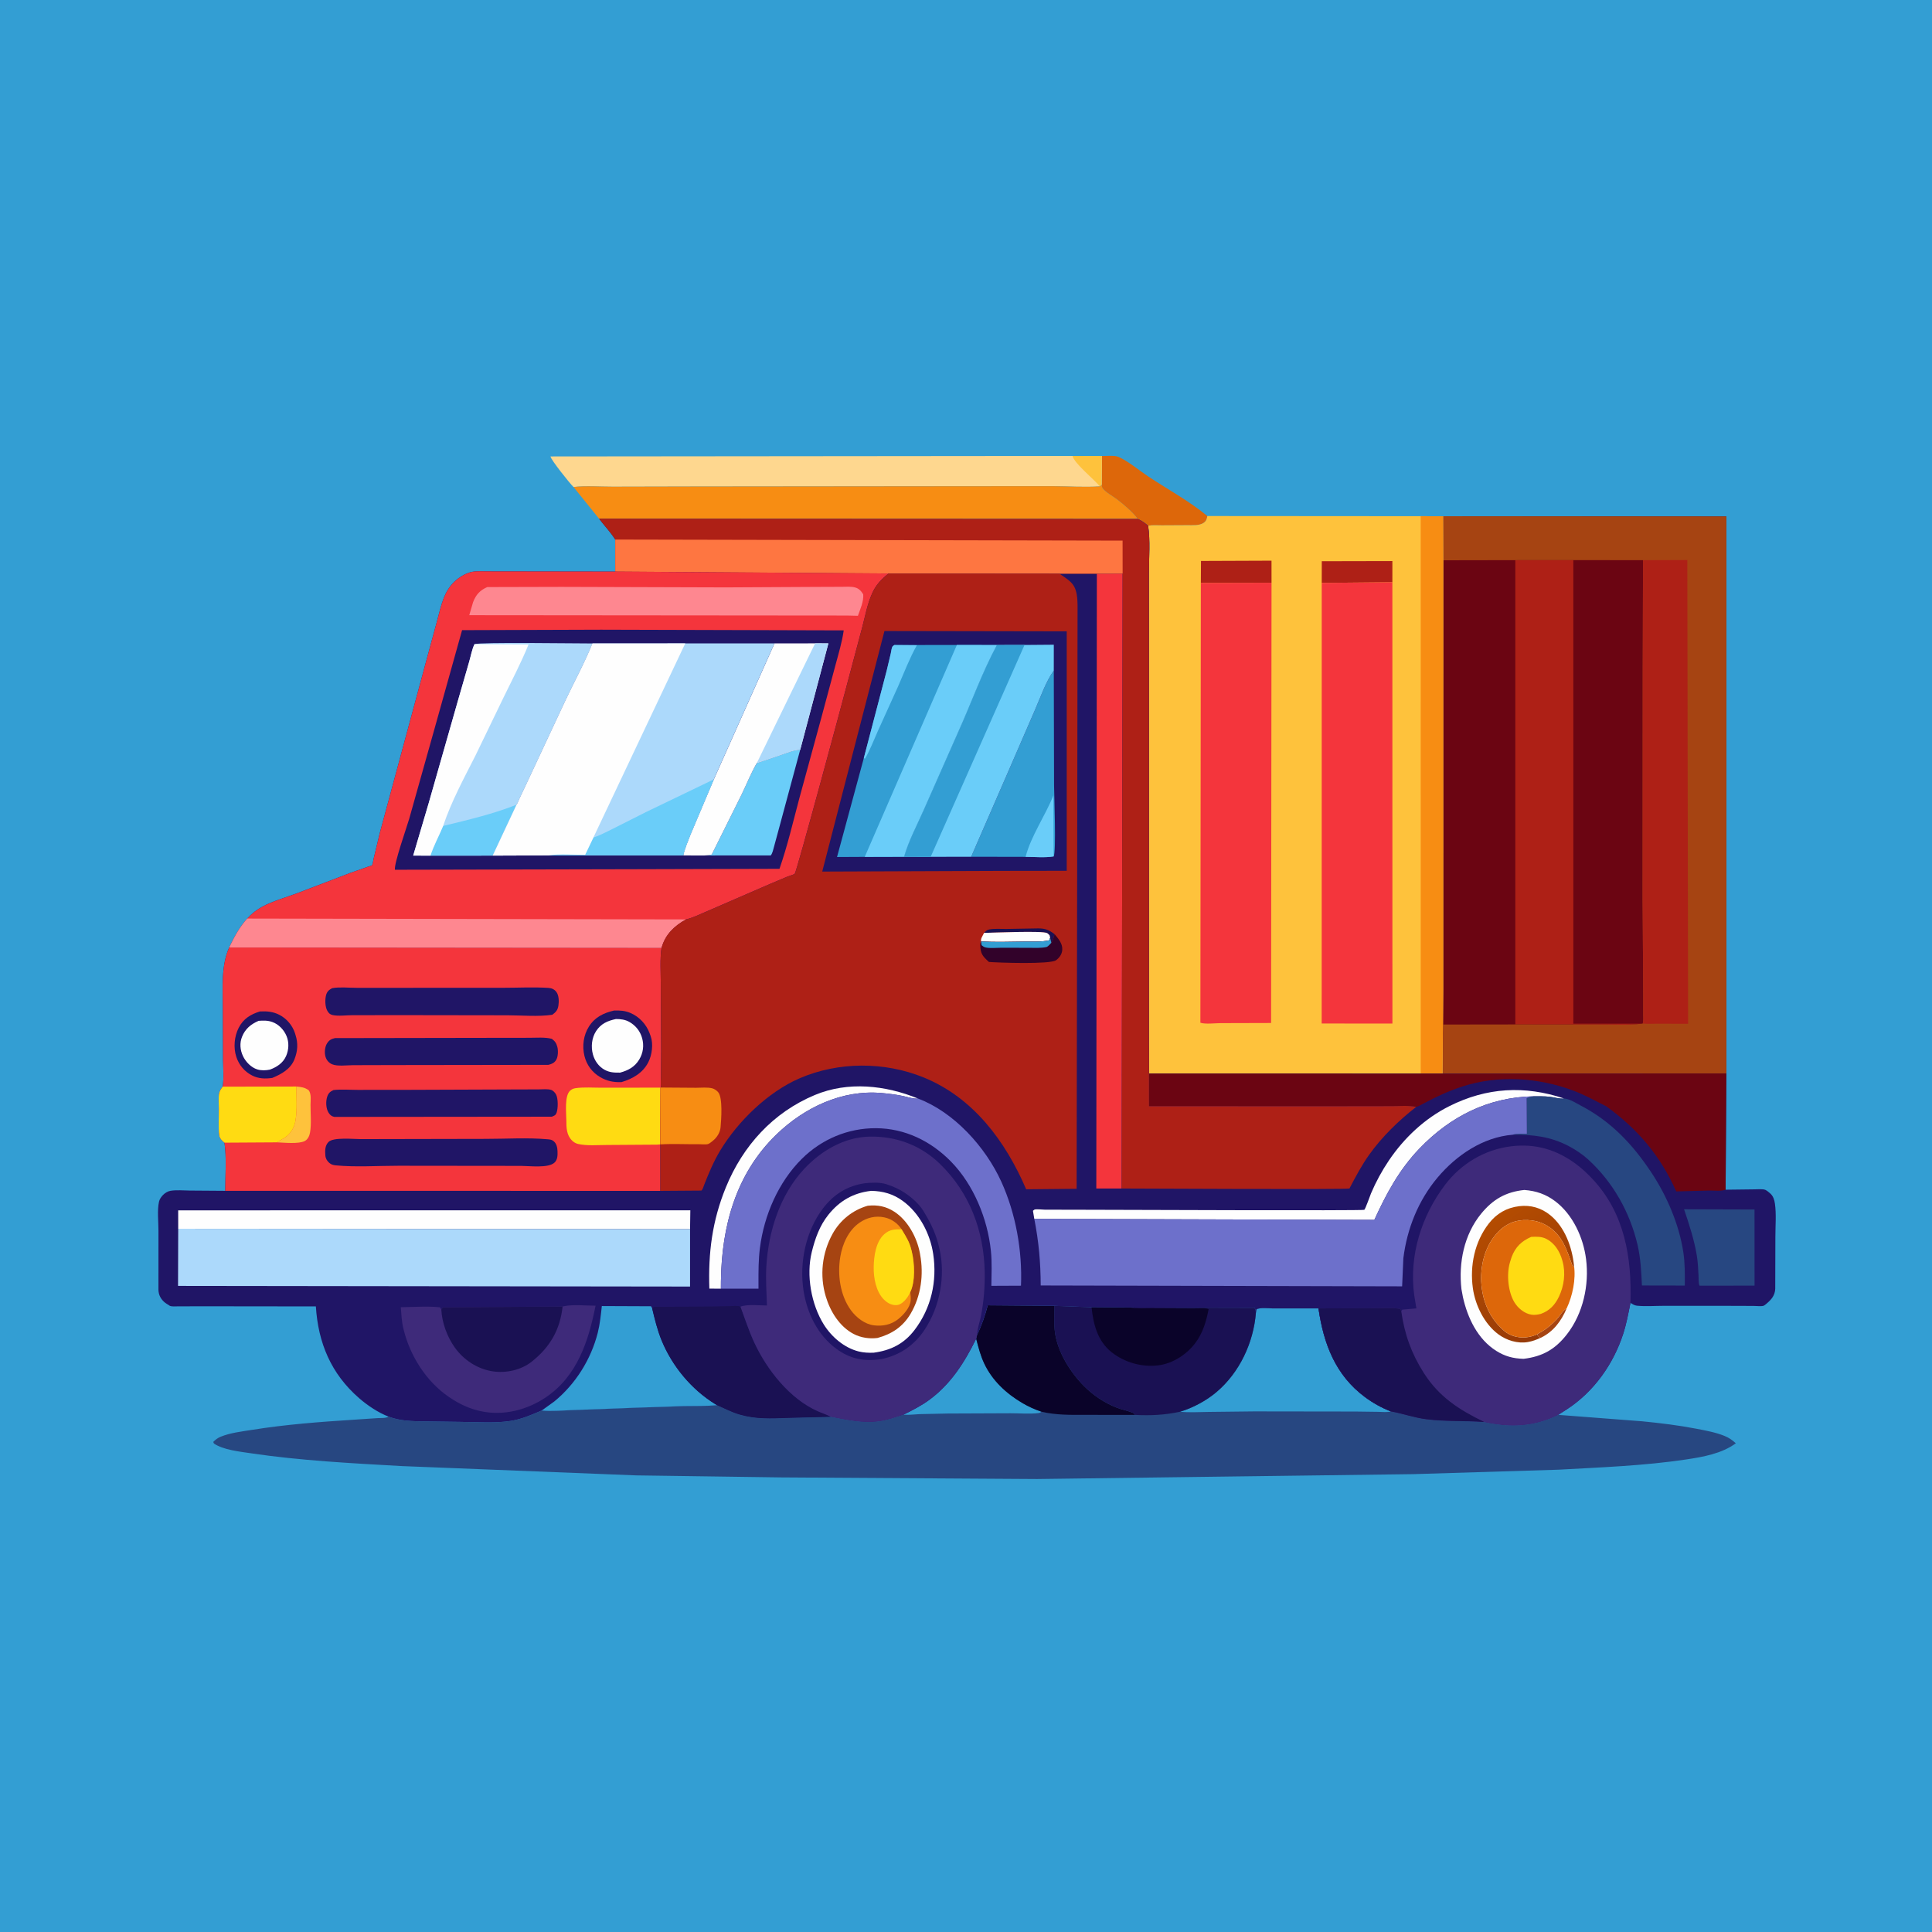 <svg version="1.1" xmlns="http://www.w3.org/2000/svg" style="display: block;" viewBox="0 0 2048 2048" width="1024" height="1024">
<defs>
	<linearGradient id="Gradient1" gradientUnits="userSpaceOnUse" x1="1575.7" y1="1297.82" x2="1650.89" y2="1399.62">
		<stop class="stop0" offset="0" stop-opacity="1" stop-color="rgb(180,76,1)"/>
		<stop class="stop1" offset="1" stop-opacity="1" stop-color="rgb(150,58,8)"/>
	</linearGradient>
</defs>
<path transform="translate(0,0)" fill="rgb(51,158,211)" d="M -0 -0 L 2048 0 L 2048 2048 L -0 2048 L -0 -0 z"/>
<path transform="translate(0,0)" fill="rgb(221,103,10)" d="M 1168.04 483.412 C 1172.79 483.431 1181.57 482.49 1185.82 484.406 C 1196.54 489.24 1207.53 498.692 1217.46 505.272 C 1237.95 518.838 1261.07 531.359 1279.84 547.018 C 1279.29 550.137 1278.72 552.247 1276.01 554.167 C 1271.46 557.395 1263.89 556.695 1258.52 556.737 L 1231.74 556.877 C 1227.01 556.897 1221.68 556.433 1217.04 557.281 C 1213.49 554.361 1210.48 551.952 1206.19 550.179 C 1200.24 542.395 1191.6 535.156 1183.9 529.205 C 1179.77 526.013 1171.45 521.595 1168.67 517.332 C 1168.03 516.348 1168.08 515.061 1167.78 513.925 L 1168.04 483.412 z"/>
<path transform="translate(0,0)" fill="rgb(254,215,143)" d="M 607.934 516.247 C 604.23 512.754 583.778 487.164 583.541 483.85 L 1136.95 483.322 L 1168.04 483.412 L 1167.78 513.925 L 1165.92 515.601 C 1149.37 516.619 1132.34 515.509 1115.74 515.372 L 1033.69 515.425 L 738.99 515.725 L 649.634 515.925 C 635.995 515.959 621.4 514.788 607.934 516.247 z"/>
<path transform="translate(0,0)" fill="rgb(254,194,60)" d="M 1136.95 483.322 L 1168.04 483.412 L 1167.78 513.925 L 1165.92 515.601 C 1159.94 508.231 1138.56 491.033 1136.95 483.322 z"/>
<path transform="translate(0,0)" fill="rgb(247,141,19)" d="M 1165.92 515.601 L 1167.78 513.925 C 1168.08 515.061 1168.03 516.348 1168.67 517.332 C 1171.45 521.595 1179.77 526.013 1183.9 529.205 C 1191.6 535.156 1200.24 542.395 1206.19 550.179 L 635.1 549.915 L 607.934 516.247 C 621.4 514.788 635.995 515.959 649.634 515.925 L 738.99 515.725 L 1033.69 515.425 L 1115.74 515.372 C 1132.34 515.509 1149.37 516.619 1165.92 515.601 z"/>
<path transform="translate(0,0)" fill="rgb(39,71,129)" d="M 1035.7 1415.18 C 1040.73 1404.92 1044.13 1394.72 1047.1 1383.69 L 1117.8 1384.29 L 1157.09 1385.75 L 1198.51 1386.05 L 1329.79 1386.37 C 1330.99 1388.33 1331.04 1389.31 1331.3 1391.55 L 1332.01 1388 C 1335.08 1385.85 1344.65 1386.95 1348.67 1386.95 L 1397.65 1386.96 C 1403.13 1424.44 1415.55 1457.65 1447 1480.98 C 1455.57 1487.35 1464.54 1492.2 1474.41 1496.23 L 1475.39 1496.38 C 1487.77 1498.73 1499.18 1502.85 1511.92 1504.47 C 1532.23 1507.05 1552.8 1505.85 1573.21 1507.38 C 1601.07 1513.46 1625.89 1512.52 1651.76 1499.8 L 1741 1506.65 C 1760.18 1508.55 1779.11 1510.83 1798.04 1514.48 C 1807.91 1516.38 1818.72 1518.35 1828.03 1522.12 C 1832.86 1524.07 1836.17 1526.46 1840.04 1529.95 C 1825.26 1540.87 1805.32 1544.4 1787.41 1547.09 C 1742.85 1553.78 1697.05 1555.43 1652.1 1557.93 L 1498.33 1562.65 L 1300.21 1565.22 L 1099.31 1567.82 L 827.955 1566.12 L 674.389 1563.97 L 425.369 1554.08 C 372.261 1551.06 318.427 1548.35 265.78 1540.5 C 253.98 1538.74 236.799 1537 226.782 1530.22 L 226.059 1528.5 C 228.497 1526.03 230.871 1524.2 234.121 1522.9 C 244.449 1518.76 256.461 1517.43 267.395 1515.68 C 302.882 1509.98 339.072 1507.26 374.936 1504.96 L 400 1503.28 C 403.618 1503.05 408.849 1503.56 411.915 1501.68 C 424.334 1506.47 436.955 1506.5 450.063 1506.75 L 489.039 1507.26 C 505.888 1507.43 524.294 1508.8 540.916 1506.31 C 552.888 1504.51 563.227 1499.92 574.246 1495.19 C 584.577 1496.32 596.076 1495.09 606.492 1494.77 L 675.312 1492.19 L 725.394 1490.5 C 736.894 1490.26 748.596 1490.66 760.045 1489.54 C 768.01 1492.98 775.569 1497.05 783.943 1499.47 C 801.492 1504.54 817.256 1503.72 835.289 1503.04 L 880.714 1501.88 C 897.849 1505.05 914.14 1508.93 931.75 1506.6 C 940.493 1505.43 949.335 1502.34 957.706 1499.58 C 967.405 1494.78 976.873 1489.98 985.595 1483.49 C 1008.18 1466.68 1022.52 1443.94 1034.77 1419.05 L 1035.7 1415.18 z"/>
<path transform="translate(0,0)" fill="rgb(51,158,211)" d="M 1034.77 1419.05 C 1037.13 1428.14 1039.38 1437.06 1043.43 1445.59 C 1052.02 1463.67 1066.84 1477.36 1083.93 1487.37 C 1090.31 1491.11 1097.09 1494.18 1104.1 1496.51 C 1103.09 1497.13 1102.22 1497.75 1101 1497.9 C 1091.57 1499.06 1080.77 1498.1 1071.22 1498.12 L 1004.9 1498.39 L 974.897 1499.03 C 969.358 1499.23 963.159 1500.16 957.706 1499.58 C 967.405 1494.78 976.873 1489.98 985.595 1483.49 C 1008.18 1466.68 1022.52 1443.94 1034.77 1419.05 z"/>
<path transform="translate(0,0)" fill="rgb(10,3,41)" d="M 1035.7 1415.18 C 1040.73 1404.92 1044.13 1394.72 1047.1 1383.69 L 1117.8 1384.29 C 1117.79 1393.38 1117.07 1403.32 1118.3 1412.3 C 1121.16 1433.21 1134.39 1454.39 1148.97 1469.14 C 1158.89 1479.17 1170.87 1487.13 1184.01 1492.25 C 1189.07 1494.22 1194.51 1495.14 1199.55 1497.12 C 1201.16 1497.75 1202.29 1498.08 1202.85 1499.84 L 1150.09 1499.81 C 1134.19 1499.83 1119.71 1500.11 1104.1 1496.51 C 1097.09 1494.18 1090.31 1491.11 1083.93 1487.37 C 1066.84 1477.36 1052.02 1463.67 1043.43 1445.59 C 1039.38 1437.06 1037.13 1428.14 1034.77 1419.05 L 1035.7 1415.18 z"/>
<path transform="translate(0,0)" fill="rgb(51,158,211)" d="M 1331.3 1391.55 L 1332.01 1388 C 1335.08 1385.85 1344.65 1386.95 1348.67 1386.95 L 1397.65 1386.96 C 1403.13 1424.44 1415.55 1457.65 1447 1480.98 C 1455.57 1487.35 1464.54 1492.2 1474.41 1496.23 C 1470.26 1497.29 1465.41 1496.68 1461.14 1496.61 L 1437.12 1496.29 L 1329.59 1496.14 L 1281.03 1496.69 C 1271.03 1496.83 1260.8 1497.47 1250.83 1496.51 C 1264.45 1492.46 1278.65 1484.83 1289.5 1475.66 C 1314 1454.96 1328.78 1423.27 1331.3 1391.55 z"/>
<path transform="translate(0,0)" fill="rgb(26,17,83)" d="M 1117.8 1384.29 L 1157.09 1385.75 L 1198.51 1386.05 L 1329.79 1386.37 C 1330.99 1388.33 1331.04 1389.31 1331.3 1391.55 C 1328.78 1423.27 1314 1454.96 1289.5 1475.66 C 1278.65 1484.83 1264.45 1492.46 1250.83 1496.51 C 1234.64 1500.01 1219.36 1500.71 1202.85 1499.84 C 1202.29 1498.08 1201.16 1497.75 1199.55 1497.12 C 1194.51 1495.14 1189.07 1494.22 1184.01 1492.25 C 1170.87 1487.13 1158.89 1479.17 1148.97 1469.14 C 1134.39 1454.39 1121.16 1433.21 1118.3 1412.3 C 1117.07 1403.32 1117.79 1393.38 1117.8 1384.29 z"/>
<path transform="translate(0,0)" fill="rgb(10,3,41)" d="M 1157.09 1385.75 L 1198.51 1386.05 C 1205.18 1387.51 1213.46 1386.77 1220.35 1386.81 L 1265.12 1387.02 C 1269.72 1387.04 1277.08 1386 1281.19 1387.7 C 1278.72 1400.72 1275.01 1413.29 1266.86 1423.96 C 1257.73 1435.91 1243.15 1445.39 1228.05 1447.29 C 1210.44 1449.5 1192.01 1444.32 1178.16 1433.25 C 1163.39 1421.43 1158.97 1403.62 1157.09 1385.75 z"/>
<path transform="translate(0,0)" fill="rgb(107,5,18)" d="M 1529.73 547.235 L 1830.01 547.494 L 1829.98 1137.9 L 1529.1 1138.07 L 1529.83 1048.49 L 1529.89 593.923 L 1529.73 547.235 z"/>
<path transform="translate(0,0)" fill="rgb(174,32,22)" d="M 1606.11 593.785 L 1667.78 593.732 L 1667.82 1085.17 L 1740.24 1085.17 C 1725.97 1086.93 1710.56 1085.95 1696.12 1086 L 1606.12 1085.95 L 1606.11 593.785 z"/>
<path transform="translate(0,0)" fill="rgb(107,5,18)" d="M 1529.89 593.923 L 1606.11 593.785 L 1606.12 1085.95 L 1530.04 1086.05 L 1529.83 1048.49 L 1529.89 593.923 z"/>
<path transform="translate(0,0)" fill="rgb(166,68,18)" d="M 1529.73 547.235 L 1830.01 547.494 L 1829.98 1137.9 L 1529.1 1138.07 L 1529.83 1048.49 L 1530.04 1086.05 L 1606.12 1085.95 L 1696.12 1086 C 1710.56 1085.95 1725.97 1086.93 1740.24 1085.17 L 1741.42 1084.97 C 1742.32 1082.02 1741.91 1078.48 1741.91 1075.42 L 1741.9 1053.6 L 1741.24 952.635 L 1741.36 711.768 L 1741.69 593.829 L 1667.78 593.732 L 1606.11 593.785 L 1529.89 593.923 L 1529.73 547.235 z"/>
<path transform="translate(0,0)" fill="rgb(174,32,22)" d="M 1741.69 593.829 L 1788.62 593.662 L 1789.47 1085.26 L 1757.45 1085.14 C 1752.26 1085.12 1746.55 1085.58 1741.42 1084.97 C 1742.32 1082.02 1741.91 1078.48 1741.91 1075.42 L 1741.9 1053.6 L 1741.24 952.635 L 1741.36 711.768 L 1741.69 593.829 z"/>
<path transform="translate(0,0)" fill="rgb(254,194,60)" d="M 1279.84 547.018 L 1506 547.185 L 1529.73 547.235 L 1529.89 593.923 L 1529.83 1048.49 L 1529.1 1138.07 L 1506.02 1138.07 L 1218.02 1138.03 L 1217.94 1090.3 L 1217.95 995.137 L 1217.94 704.74 L 1217.92 607.083 C 1217.91 590.969 1219.46 573.094 1217.04 557.281 C 1221.68 556.433 1227.01 556.897 1231.74 556.877 L 1258.52 556.737 C 1263.89 556.695 1271.46 557.395 1276.01 554.167 C 1278.72 552.247 1279.29 550.137 1279.84 547.018 z"/>
<path transform="translate(0,0)" fill="rgb(174,32,22)" d="M 1401.09 617.912 L 1401.15 594.921 L 1475.98 594.761 L 1475.97 617.193 L 1401.09 617.912 z"/>
<path transform="translate(0,0)" fill="rgb(174,32,22)" d="M 1272.95 617.894 L 1273.09 594.634 L 1347.85 594.346 L 1347.87 617.711 L 1272.95 617.894 z"/>
<path transform="translate(0,0)" fill="rgb(247,141,19)" d="M 1506 547.185 L 1529.73 547.235 L 1529.89 593.923 L 1529.83 1048.49 L 1529.1 1138.07 L 1506.02 1138.07 L 1506 547.185 z"/>
<path transform="translate(0,0)" fill="rgb(244,53,60)" d="M 1475.97 617.193 L 1476.02 1084.99 L 1401.04 1084.97 L 1401.09 617.912 L 1475.97 617.193 z"/>
<path transform="translate(0,0)" fill="rgb(244,53,60)" d="M 1272.95 617.894 L 1347.87 617.711 L 1347.41 1084.42 L 1293.72 1084.57 C 1287.85 1084.59 1277.8 1085.88 1272.46 1084.14 L 1272.95 617.894 z"/>
<path transform="translate(0,0)" fill="rgb(32,21,102)" d="M 635.1 549.915 L 1206.19 550.179 C 1210.48 551.952 1213.49 554.361 1217.04 557.281 C 1219.46 573.094 1217.91 590.969 1217.92 607.083 L 1217.94 704.74 L 1217.95 995.137 L 1217.94 1090.3 L 1218.02 1138.03 L 1506.02 1138.07 L 1529.1 1138.07 L 1829.98 1137.9 L 1829.76 1172.45 L 1829.22 1261.13 L 1859.75 1260.76 C 1862.67 1260.75 1868.66 1260.21 1871.29 1261.3 C 1873 1262 1875.6 1264.22 1876.94 1265.5 C 1879.78 1268.21 1880.92 1272.01 1881.47 1275.77 C 1883.09 1286.9 1881.96 1299.7 1881.97 1311.01 L 1881.82 1366.26 C 1881.48 1373.14 1877.9 1377.42 1872.82 1381.75 C 1872.12 1382.35 1870.25 1383.93 1869.43 1384.19 C 1866.99 1384.96 1861.7 1384.34 1859 1384.34 L 1827.1 1384.23 L 1763.79 1384.23 C 1754.52 1384.23 1744.37 1385.02 1735.2 1384.1 C 1732.62 1383.84 1730.5 1382.44 1728.38 1381.08 C 1726.13 1392.09 1724.14 1403.14 1720.67 1413.86 C 1710.27 1445.96 1689.7 1475.07 1661.32 1493.68 L 1651.76 1499.8 C 1625.89 1512.52 1601.07 1513.46 1573.21 1507.38 C 1552.8 1505.85 1532.23 1507.05 1511.92 1504.47 C 1499.18 1502.85 1487.77 1498.73 1475.39 1496.38 L 1474.41 1496.23 C 1464.54 1492.2 1455.57 1487.35 1447 1480.98 C 1415.55 1457.65 1403.13 1424.44 1397.65 1386.96 L 1348.67 1386.95 C 1344.65 1386.95 1335.08 1385.85 1332.01 1388 L 1331.3 1391.55 C 1331.04 1389.31 1330.99 1388.33 1329.79 1386.37 L 1198.51 1386.05 L 1157.09 1385.75 L 1117.8 1384.29 L 1047.1 1383.69 C 1044.13 1394.72 1040.73 1404.92 1035.7 1415.18 L 1034.77 1419.05 C 1022.52 1443.94 1008.18 1466.68 985.595 1483.49 C 976.873 1489.98 967.405 1494.78 957.706 1499.58 C 949.335 1502.34 940.493 1505.43 931.75 1506.6 C 914.14 1508.93 897.849 1505.05 880.714 1501.88 L 835.289 1503.04 C 817.256 1503.72 801.492 1504.54 783.943 1499.47 C 775.569 1497.05 768.01 1492.98 760.045 1489.54 C 748.596 1490.66 736.894 1490.26 725.394 1490.5 L 675.312 1492.19 L 606.492 1494.77 C 596.076 1495.09 584.577 1496.32 574.246 1495.19 C 563.227 1499.92 552.888 1504.51 540.916 1506.31 C 524.294 1508.8 505.888 1507.43 489.039 1507.26 L 450.063 1506.75 C 436.955 1506.5 424.334 1506.47 411.915 1501.68 C 400.881 1497.43 389.539 1489.82 380.634 1482.08 C 350.872 1456.2 337.266 1423.47 334.829 1384.85 L 215.92 1384.71 L 188.706 1384.78 C 186.327 1384.76 181.967 1385.23 179.885 1384.16 L 178.72 1383.35 C 177.283 1382.42 175.813 1381.67 174.5 1380.54 C 170.48 1377.08 168.179 1372.83 167.954 1367.5 L 167.977 1304.88 C 168.005 1295.35 166.522 1282.94 168.562 1273.8 C 169.166 1271.1 171.07 1268.4 173.03 1266.5 C 175.117 1264.48 177.808 1262.79 180.716 1262.31 C 187.165 1261.23 194.817 1261.99 201.368 1262.05 L 238.781 1262.32 C 238.768 1245.81 240.325 1227.54 237.96 1211.28 C 235.44 1209.29 232.931 1206.86 232.465 1203.54 C 231.249 1194.86 232.051 1184.83 232.024 1176.03 C 232.007 1170.69 231.255 1163.81 232.416 1158.65 C 232.982 1156.13 234.569 1153.98 236.063 1151.93 C 237.479 1142.93 236.537 1132.75 236.452 1123.62 L 236.22 1068.06 C 236.215 1046.99 234.23 1024.1 242.942 1004.37 C 248.413 993.119 253.682 983.088 262.088 973.717 C 266.458 968.774 272.15 964.321 277.965 961.189 C 289.407 955.025 302.639 951.494 314.811 946.935 L 371.247 925.375 L 390.253 918.694 C 390.949 918.453 394.093 917.627 394.367 917.268 C 395.103 916.302 395.845 911.224 396.185 909.814 L 402.552 883.267 L 451.327 702.479 L 463.202 658.685 C 465.425 650.566 467.272 642.053 470.313 634.206 C 472.832 627.702 476.447 621.672 481.5 616.813 C 486.319 612.179 493.392 607.684 500 606.284 C 505.177 605.188 511.294 605.688 516.582 605.684 L 544.32 605.723 L 652.201 605.891 L 652.181 571.953 C 647.45 564.325 640.564 557.126 635.1 549.915 z"/>
<path transform="translate(0,0)" fill="rgb(254,254,254)" d="M 764.174 1366.05 L 751.951 1365.99 C 750.68 1327.96 754.969 1294.13 769.405 1258.75 C 787.421 1214.58 819.457 1179.23 863.796 1160.73 C 899.048 1146.01 938.601 1150.38 973.165 1164.51 L 971.497 1164.57 C 966.663 1164.64 961.337 1162.64 956.592 1161.69 C 949.221 1160.21 941.893 1159.29 934.41 1158.64 C 892.575 1154.96 852.749 1173.98 823.19 1202.47 C 780.011 1244.1 764.958 1299.95 764.21 1358.3 L 764.174 1366.05 z"/>
<path transform="translate(0,0)" fill="rgb(39,71,129)" d="M 1785.19 1281.9 L 1859.85 1282.12 L 1859.9 1362.83 L 1801.51 1362.88 C 1800.35 1359.71 1800.66 1355.56 1800.5 1352.15 C 1800.15 1345.18 1799.86 1338.14 1798.75 1331.24 C 1796.01 1314.32 1790.65 1298.09 1785.19 1281.9 z"/>
<path transform="translate(0,0)" fill="rgb(254,254,254)" d="M 1096.39 1292.04 L 1094.98 1283.5 C 1095.48 1283.09 1095.92 1282.57 1096.5 1282.28 C 1098.19 1281.46 1105.1 1282.3 1107.49 1282.31 L 1154 1282.41 C 1181.36 1282.46 1444.51 1283.5 1446.18 1282.46 C 1447.37 1281.72 1452.48 1267.03 1453.34 1265.01 C 1458.46 1252.92 1464.93 1241.01 1472.29 1230.13 C 1488.55 1206.08 1510.31 1185.61 1536.37 1172.55 C 1576 1152.71 1616.03 1150.43 1658.05 1164.45 C 1653 1165.08 1647.35 1163.08 1642.22 1162.56 C 1636.73 1162 1631.08 1162.14 1625.56 1162.14 C 1577.79 1162.98 1537.34 1183.44 1504.59 1217.59 C 1483.29 1239.8 1469.5 1265.39 1456.86 1293.12 L 1096.39 1292.04 z"/>
<path transform="translate(0,0)" fill="rgb(51,158,211)" d="M 574.246 1495.19 L 587.54 1485.64 C 610.091 1467.2 626.5 1441 633.647 1412.8 C 636.001 1403.52 636.924 1393.98 637.964 1384.47 L 690.074 1384.69 L 691.296 1386.78 C 694.043 1398.3 696.841 1409.94 701.351 1420.92 C 712.578 1448.27 732.884 1472.76 757.973 1488.28 L 760.045 1489.54 C 748.596 1490.66 736.894 1490.26 725.394 1490.5 L 675.312 1492.19 L 606.492 1494.77 C 596.076 1495.09 584.577 1496.32 574.246 1495.19 z"/>
<path transform="translate(0,0)" fill="rgb(254,254,254)" d="M 188.912 1302.54 L 188.887 1283.01 L 731.775 1282.97 L 731.491 1302.98 L 188.912 1302.54 z"/>
<path transform="translate(0,0)" fill="rgb(39,71,129)" d="M 1625.56 1162.14 C 1631.08 1162.14 1636.73 1162 1642.22 1162.56 C 1647.35 1163.08 1653 1165.08 1658.05 1164.45 L 1659.63 1164.69 C 1664.97 1165.59 1670.45 1169.22 1675.24 1171.72 C 1707.67 1188.58 1730.58 1212.84 1750.57 1243.01 C 1767.01 1267.83 1779.9 1297.89 1784.41 1327.46 C 1786.18 1339.04 1786.06 1351.06 1785.96 1362.76 L 1740.52 1362.67 C 1739.84 1348.3 1739.15 1333.56 1735.85 1319.5 C 1727.75 1284.94 1709.75 1253.01 1683.5 1229.07 C 1677.56 1223.65 1670.12 1218.69 1663 1214.95 C 1643.47 1204.7 1625.25 1202.7 1603.52 1202.86 C 1608.05 1201.37 1613.81 1201.93 1618.58 1201.88 L 1618.33 1164.17 C 1620.72 1162.79 1622.88 1162.6 1625.56 1162.14 z"/>
<path transform="translate(0,0)" fill="rgb(26,17,83)" d="M 691.296 1386.78 L 693.5 1385.33 L 755.218 1384.91 L 774.343 1384.53 C 777.727 1384.46 781.733 1383.84 784.924 1385.11 C 789.67 1397.81 793.783 1410.71 799.5 1423.03 C 812.947 1452.03 837.136 1482.87 867 1496.04 C 871.505 1498.03 876.4 1499.5 880.714 1501.88 L 835.289 1503.04 C 817.256 1503.72 801.492 1504.54 783.943 1499.47 C 775.569 1497.05 768.01 1492.98 760.045 1489.54 L 757.973 1488.28 C 732.884 1472.76 712.578 1448.27 701.351 1420.92 C 696.841 1409.94 694.043 1398.3 691.296 1386.78 z"/>
<path transform="translate(0,0)" fill="rgb(244,53,60)" d="M 1162.71 608.107 L 1190.03 607.998 L 1189 1259.87 L 1162.13 1259.88 L 1162.71 608.107 z"/>
<path transform="translate(0,0)" fill="rgb(62,42,122)" d="M 596.363 1384.97 L 597.907 1384.62 C 607.527 1382.58 621.356 1384.1 631.324 1384.09 C 623.842 1421.55 611.969 1458.86 578.406 1481.37 C 558.716 1494.58 534.23 1500.87 510.666 1496.14 C 498.492 1493.7 487.081 1488.47 476.87 1481.5 L 475.399 1480.51 C 451.825 1464.3 434.878 1437.47 428.02 1410 L 427.56 1408.2 C 425.783 1400.89 425.444 1393.2 424.856 1385.71 C 438.384 1385.59 453.085 1384.31 466.47 1385.81 L 467.803 1388.12 L 469.528 1385.85 L 596.363 1384.97 z"/>
<path transform="translate(0,0)" fill="rgb(26,17,83)" d="M 467.803 1388.12 L 469.528 1385.85 L 596.363 1384.97 C 593.753 1409.5 583.078 1428.01 563.644 1443.41 C 552.418 1452.31 536.563 1455.78 522.498 1453.71 C 506.315 1451.32 491.526 1441.68 482.096 1428.42 C 473.935 1416.95 468.554 1402.24 467.803 1388.12 z"/>
<path transform="translate(0,0)" fill="rgb(109,112,203)" d="M 764.174 1366.05 L 764.21 1358.3 C 764.958 1299.95 780.011 1244.1 823.19 1202.47 C 852.749 1173.98 892.575 1154.96 934.41 1158.64 C 941.893 1159.29 949.221 1160.21 956.592 1161.69 C 961.337 1162.64 966.663 1164.64 971.497 1164.57 L 973.165 1164.51 C 1011.5 1179 1044.78 1216.02 1061.45 1252.68 C 1076.76 1286.34 1083.82 1326.02 1082.29 1362.9 L 1050.89 1363.04 C 1051.03 1350.84 1051.65 1338.41 1050.42 1326.25 C 1046.98 1292.21 1032.19 1255.89 1008.06 1231.27 C 986.804 1209.58 959.224 1196.08 928.552 1195.94 C 898.918 1195.8 871.041 1207.52 849.967 1228.42 C 825.091 1253.1 809.971 1288.21 805.555 1322.75 C 803.977 1335.1 803.994 1347.5 804.012 1359.92 L 804.03 1366.05 L 764.174 1366.05 z"/>
<path transform="translate(0,0)" fill="rgb(107,5,18)" d="M 1529.1 1138.07 L 1829.98 1137.9 L 1829.76 1172.45 L 1829.22 1261.13 C 1824.49 1262.92 1817.06 1261.97 1811.95 1262.03 L 1776.88 1262.95 C 1760.21 1225.29 1735.9 1196.62 1702.61 1172.67 C 1691.35 1167.07 1680.2 1160.81 1668.42 1156.35 C 1631 1142.18 1588.36 1139.27 1549.99 1151.8 C 1535.81 1156.43 1523.18 1162.18 1510.05 1169.24 C 1508.74 1169.94 1502.05 1173.63 1501.17 1173.38 C 1493.39 1171.55 1483.41 1172.58 1475.31 1172.51 L 1409.95 1172.6 L 1218.04 1172.55 L 1218.02 1138.03 L 1506.02 1138.07 L 1529.1 1138.07 z"/>
<path transform="translate(0,0)" fill="rgb(172,217,251)" d="M 188.912 1302.54 L 731.491 1302.98 L 731.479 1363.8 L 188.733 1363.11 L 188.912 1302.54 z"/>
<path transform="translate(0,0)" fill="rgb(109,112,203)" d="M 1096.39 1292.04 L 1456.86 1293.12 C 1469.5 1265.39 1483.29 1239.8 1504.59 1217.59 C 1537.34 1183.44 1577.79 1162.98 1625.56 1162.14 C 1622.88 1162.6 1620.72 1162.79 1618.33 1164.17 L 1618.58 1201.88 C 1613.81 1201.93 1608.05 1201.37 1603.52 1202.86 C 1571.99 1205.42 1543.89 1224.52 1523.93 1248.19 C 1503.45 1272.49 1491.48 1302.51 1487.61 1333.86 L 1486.31 1363.57 L 1103.19 1362.66 C 1103.1 1338.21 1101.13 1315.99 1096.39 1292.04 z"/>
<path transform="translate(0,0)" fill="rgb(62,42,122)" d="M 784.924 1385.11 C 792.458 1382.29 804.816 1383.89 812.994 1383.87 C 812.581 1370.15 811.545 1356.3 812.344 1342.6 C 814.515 1305.43 826.729 1266.62 852.518 1239.02 C 870.392 1219.89 894.832 1205.45 921.611 1204.87 C 949.951 1204.25 976.021 1213.98 996.443 1233.82 C 1027.98 1264.45 1043.05 1304.97 1043.84 1348.5 C 1044.12 1363.63 1042.85 1380.1 1039.85 1395 C 1038.46 1401.9 1036.04 1408.01 1035.7 1415.18 L 1034.77 1419.05 C 1022.52 1443.94 1008.18 1466.68 985.595 1483.49 C 976.873 1489.98 967.405 1494.78 957.706 1499.58 C 949.335 1502.34 940.493 1505.43 931.75 1506.6 C 914.14 1508.93 897.849 1505.05 880.714 1501.88 C 876.4 1499.5 871.505 1498.03 867 1496.04 C 837.136 1482.87 812.947 1452.03 799.5 1423.03 C 793.783 1410.71 789.67 1397.81 784.924 1385.11 z"/>
<path transform="translate(0,0)" fill="rgb(32,21,102)" d="M 916.679 1254.29 C 923.667 1253.55 932.956 1253.11 939.656 1255.33 L 941 1255.81 C 947.258 1257.86 953.305 1260.57 958.792 1264.26 L 960 1265.09 C 966.861 1269.69 974.345 1276.39 978.689 1283.45 C 987.133 1297.17 992.546 1308.57 996.036 1324.45 C 1002.3 1352.97 996.302 1385.03 980.26 1409.39 C 969.26 1426.1 953.643 1436.79 934.078 1440.74 C 916.177 1443.44 901.252 1440.59 886.494 1429.74 C 866.719 1415.2 855.501 1391.99 851.78 1368.12 C 847.159 1338.47 854.138 1304.97 872.465 1280.86 C 883.767 1265.99 898.221 1257.01 916.679 1254.29 z"/>
<path transform="translate(0,0)" fill="rgb(254,254,254)" d="M 923.497 1262.35 C 936.088 1262.59 946.787 1265.61 957 1273.06 C 974.753 1286.02 986.017 1307.82 989.242 1329.33 C 993.559 1358.13 987.162 1386.61 969.457 1409.85 C 958.293 1424.51 944.195 1431.49 926.243 1433.9 C 920.985 1434.16 915.39 1433.88 910.257 1432.6 C 895.056 1428.81 881.502 1417.2 873.294 1404.08 C 859.92 1382.7 854.452 1351.82 860.493 1327.27 C 864.005 1313 868.793 1299.33 878.109 1287.7 C 889.961 1272.91 904.523 1264.48 923.497 1262.35 z"/>
<path transform="translate(0,0)" fill="rgb(166,68,18)" d="M 919.837 1278.13 C 930.263 1277.04 939.183 1278.73 948.081 1284.5 C 962.237 1293.68 971.97 1311.65 975.032 1327.95 L 975.383 1329.91 C 979.313 1351.13 976.345 1373.66 965.411 1392.4 C 957.344 1406.23 945.45 1414.16 930.22 1418.29 C 921.756 1419.42 912.463 1418.04 904.859 1414.04 C 889.86 1406.15 880.098 1390.18 875.35 1374.3 C 868.717 1352.11 871.355 1328.35 882.449 1308.11 C 890.49 1293.45 903.845 1282.71 919.837 1278.13 z"/>
<path transform="translate(0,0)" fill="rgb(247,141,19)" d="M 964.914 1369.72 C 965.266 1372.62 965.578 1375.58 965.364 1378.5 C 964.82 1385.96 957.842 1393.75 952.248 1398.24 C 944.761 1404.25 935.759 1406.07 926.384 1404.92 C 916.776 1403.74 907.708 1396.65 902.132 1389.07 C 890.556 1373.31 887.596 1351.35 890.723 1332.38 C 892.986 1318.65 899.42 1304.11 911.237 1296.02 C 918.986 1290.71 928.104 1288.49 937.378 1290.45 C 945.074 1292.07 951.557 1296.66 955.81 1303.18 L 956.439 1304.29 C 960.812 1311.63 964.012 1316.42 966.092 1325 L 966.58 1326.97 C 969.472 1338.91 970.423 1358.29 964.914 1369.72 z"/>
<path transform="translate(0,0)" fill="rgb(255,219,18)" d="M 964.914 1369.72 C 963.767 1372.02 962.603 1374.3 961.019 1376.33 C 958.48 1379.59 954.661 1383.32 950.247 1383.49 C 944.989 1383.69 940.543 1381.13 936.932 1377.51 C 928.522 1369.09 925.935 1354.49 926.154 1343 C 926.372 1331.6 928.349 1316.59 937.145 1308.5 C 942.852 1303.25 948.531 1302.94 955.81 1303.18 L 956.439 1304.29 C 960.812 1311.63 964.012 1316.42 966.092 1325 L 966.58 1326.97 C 969.472 1338.91 970.423 1358.29 964.914 1369.72 z"/>
<path transform="translate(0,0)" fill="rgb(62,42,122)" d="M 1485.38 1389.79 L 1486.54 1388.26 L 1501.43 1386.95 L 1499.14 1373.01 C 1493.44 1331.02 1506.78 1288.85 1532.08 1255.63 C 1549.01 1233.4 1574 1218.54 1601.74 1215.14 C 1627.69 1211.96 1650.22 1218.66 1671 1234.2 C 1677.37 1238.96 1683.06 1244.35 1688.48 1250.18 C 1722.3 1286.49 1729.85 1333.22 1728.38 1381.08 C 1726.13 1392.09 1724.14 1403.14 1720.67 1413.86 C 1710.27 1445.96 1689.7 1475.07 1661.32 1493.68 L 1651.76 1499.8 C 1625.89 1512.52 1601.07 1513.46 1573.21 1507.38 C 1552.8 1505.85 1532.23 1507.05 1511.92 1504.47 C 1499.18 1502.85 1487.77 1498.73 1475.39 1496.38 L 1474.41 1496.23 C 1464.54 1492.2 1455.57 1487.35 1447 1480.98 C 1415.55 1457.65 1403.13 1424.44 1397.65 1386.96 L 1456.48 1386.76 C 1465.47 1386.8 1475.67 1385.93 1484.43 1387.5 L 1485.38 1389.79 z"/>
<path transform="translate(0,0)" fill="rgb(26,17,83)" d="M 1397.65 1386.96 L 1456.48 1386.76 C 1465.47 1386.8 1475.67 1385.93 1484.43 1387.5 L 1485.38 1389.79 C 1488.77 1414.18 1496.13 1434.79 1509.38 1455.54 C 1525.31 1480.49 1546.29 1494.19 1572.16 1506.75 L 1573.21 1507.38 C 1552.8 1505.85 1532.23 1507.05 1511.92 1504.47 C 1499.18 1502.85 1487.77 1498.73 1475.39 1496.38 L 1474.41 1496.23 C 1464.54 1492.2 1455.57 1487.35 1447 1480.98 C 1415.55 1457.65 1403.13 1424.44 1397.65 1386.96 z"/>
<path transform="translate(0,0)" fill="rgb(254,254,254)" d="M 1615.84 1261.42 C 1628.13 1262.3 1638.72 1265.9 1648.61 1273.38 C 1667.29 1287.53 1678.39 1311.84 1681.29 1334.69 C 1684.79 1362.14 1678.15 1392.43 1660.97 1414.47 C 1648.56 1430.38 1635.12 1437.97 1615.09 1440.41 C 1604.14 1440.09 1595.46 1437.87 1586.1 1431.99 C 1566.35 1419.57 1555.67 1396.97 1550.77 1375 L 1549.19 1366.5 C 1546.04 1338.47 1551.9 1308.83 1570.08 1286.57 C 1582.42 1271.47 1596.17 1263.44 1615.84 1261.42 z"/>
<path transform="translate(0,0)" fill="rgb(166,68,18)" d="M 1629.62 1414.44 C 1629.69 1414.17 1634.47 1411.45 1635 1411.13 C 1640.8 1407.62 1645.32 1403.5 1650.05 1398.64 C 1652.81 1395.79 1657.18 1388.25 1660.66 1387.11 C 1655.04 1400.26 1646.79 1411.48 1633.67 1417.92 L 1633.01 1418.18 C 1630.87 1416.81 1630.32 1416.89 1629.62 1414.44 z"/>
<path transform="translate(0,0)" fill="url(#Gradient1)" d="M 1633.01 1418.18 C 1628.7 1420.19 1624.31 1421.8 1619.62 1422.62 C 1608.86 1424.52 1597.01 1420.86 1588.35 1414.43 C 1573.45 1403.37 1563.82 1383.66 1561.29 1365.5 C 1557.96 1341.52 1563.18 1316.34 1578.16 1297.02 C 1586.38 1286.42 1597.03 1280.22 1610.42 1278.6 C 1622.62 1277.13 1633.84 1280.4 1643.37 1288.16 C 1658.78 1300.7 1666.5 1322.08 1668.47 1341.3 L 1667.47 1343.5 C 1660.58 1324.13 1655.53 1306.1 1635.36 1296.9 C 1625.92 1292.59 1612.42 1292.01 1602.71 1295.9 C 1596.06 1298.56 1590.77 1302.61 1586.17 1308.03 L 1585.33 1309 C 1573.28 1323.24 1568.79 1343.68 1570.4 1362 C 1572.08 1381.15 1579.88 1398.39 1594.64 1410.93 C 1600.69 1416.08 1609.33 1418.34 1617.16 1417.68 C 1621.67 1417.3 1625.44 1416.13 1629.62 1414.44 C 1630.32 1416.89 1630.87 1416.81 1633.01 1418.18 z"/>
<path transform="translate(0,0)" fill="rgb(221,103,10)" d="M 1629.62 1414.44 C 1625.44 1416.13 1621.67 1417.3 1617.16 1417.68 C 1609.33 1418.34 1600.69 1416.08 1594.64 1410.93 C 1579.88 1398.39 1572.08 1381.15 1570.4 1362 C 1568.79 1343.68 1573.28 1323.24 1585.33 1309 L 1586.17 1308.03 C 1590.77 1302.61 1596.06 1298.56 1602.71 1295.9 C 1612.42 1292.01 1625.92 1292.59 1635.36 1296.9 C 1655.53 1306.1 1660.58 1324.13 1667.47 1343.5 L 1668.47 1341.3 C 1670.66 1356.22 1667.03 1373.55 1660.66 1387.11 C 1657.18 1388.25 1652.81 1395.79 1650.05 1398.64 C 1645.32 1403.5 1640.8 1407.62 1635 1411.13 C 1634.47 1411.45 1629.69 1414.17 1629.62 1414.44 z"/>
<path transform="translate(0,0)" fill="rgb(255,219,18)" d="M 1623.11 1311.14 C 1628.9 1310.86 1634.22 1310.65 1639.52 1313.43 C 1648.01 1317.88 1653.38 1326.58 1655.94 1335.54 L 1656.34 1336.99 C 1659.81 1349.18 1658.03 1362.95 1652.63 1374.34 C 1648.4 1383.24 1642.73 1389.34 1633.43 1392.75 C 1630.16 1393.55 1626.88 1394.15 1623.5 1393.64 C 1616.07 1392.5 1609.21 1386.83 1605.4 1380.6 C 1598.6 1369.48 1596.94 1351.12 1600.46 1338.64 L 1600.95 1337 L 1602.4 1332.45 C 1606.43 1321.78 1612.91 1315.65 1623.11 1311.14 z"/>
<path transform="translate(0,0)" fill="rgb(174,32,22)" d="M 635.1 549.915 L 1206.19 550.179 C 1210.48 551.952 1213.49 554.361 1217.04 557.281 C 1219.46 573.094 1217.91 590.969 1217.92 607.083 L 1217.94 704.74 L 1217.95 995.137 L 1217.94 1090.3 L 1218.02 1138.03 L 1218.04 1172.55 L 1409.95 1172.6 L 1475.31 1172.51 C 1483.41 1172.58 1493.39 1171.55 1501.17 1173.38 C 1482.67 1187.84 1464.87 1205.08 1451.26 1224.23 C 1443.46 1235.21 1437.21 1247.04 1430.94 1258.93 C 1430.78 1259.24 1430.76 1259.69 1430.46 1259.85 C 1428.22 1261.02 1214.37 1259.96 1189 1259.87 L 1190.03 607.998 L 1162.71 608.107 L 1123.06 608.104 L 941.906 607.928 L 652.201 605.891 L 652.181 571.953 C 647.45 564.325 640.564 557.126 635.1 549.915 z"/>
<path transform="translate(0,0)" fill="rgb(254,118,65)" d="M 652.181 571.953 L 1189.98 573.077 L 1190.03 607.998 L 1162.71 608.107 L 1123.06 608.104 L 941.906 607.928 L 652.201 605.891 L 652.181 571.953 z"/>
<path transform="translate(0,0)" fill="rgb(244,53,60)" d="M 242.942 1004.37 L 701.243 1004.78 C 699.498 1016.84 700.447 1029.93 700.47 1042.16 L 700.869 1113.75 L 700.659 1139.93 C 700.603 1144.11 700.075 1148.73 700.709 1152.83 L 700.18 1152.94 L 699.975 1213.11 L 700.015 1262.38 L 238.781 1262.32 C 238.768 1245.81 240.325 1227.54 237.96 1211.28 C 235.44 1209.29 232.931 1206.86 232.465 1203.54 C 231.249 1194.86 232.051 1184.83 232.024 1176.03 C 232.007 1170.69 231.255 1163.81 232.416 1158.65 C 232.982 1156.13 234.569 1153.98 236.063 1151.93 C 237.479 1142.93 236.537 1132.75 236.452 1123.62 L 236.22 1068.06 C 236.215 1046.99 234.23 1024.1 242.942 1004.37 z"/>
<path transform="translate(0,0)" fill="rgb(254,194,60)" d="M 314.158 1151.76 C 319.434 1152.28 322.885 1152.59 327.257 1155.74 C 330.239 1159.92 329.215 1166.24 329.188 1171.2 C 329.137 1180.49 330.239 1191.46 328.649 1200.55 C 328.051 1203.97 326.356 1207.83 323.094 1209.52 C 316.632 1212.86 301.142 1211.25 293.728 1210.94 L 302.5 1205.53 C 308.249 1201.35 311.841 1195.67 313.094 1188.66 L 313.286 1187.5 C 315.206 1176.3 314.138 1163.19 314.158 1151.76 z"/>
<path transform="translate(0,0)" fill="rgb(32,21,102)" d="M 275.512 1072.18 C 282.862 1071.81 289.33 1072.32 296.01 1075.69 C 303.838 1079.64 310.095 1087.05 312.743 1095.39 L 313.232 1097 C 316.104 1105.94 315.606 1114.12 312.152 1122.88 C 308.041 1133.3 298.388 1138.59 288.618 1142.65 C 281.304 1143.68 274.199 1143.54 267.476 1140.17 C 259.268 1136.06 253.367 1129.05 250.509 1120.36 C 247.286 1110.55 248.362 1098.66 253.029 1089.5 C 257.878 1079.98 265.61 1075.24 275.512 1072.18 z"/>
<path transform="translate(0,0)" fill="rgb(254,254,254)" d="M 274.152 1082.12 C 279.354 1081.79 283.754 1081.6 288.772 1083.41 C 295.555 1085.86 301.034 1091.71 303.766 1098.29 C 306.539 1104.98 306.168 1112.69 303.329 1119.32 C 300.129 1126.79 293.427 1131.17 286.103 1133.84 C 281.691 1134.73 277.118 1134.95 272.75 1133.62 C 266.233 1131.63 260.409 1125.56 257.564 1119.5 C 254.506 1112.98 253.892 1105.7 256.599 1098.96 C 260.001 1090.49 266.032 1085.63 274.152 1082.12 z"/>
<path transform="translate(0,0)" fill="rgb(32,21,102)" d="M 651.065 1071.16 C 657.129 1071.06 662.328 1071.29 668.057 1073.69 C 677.681 1077.71 685.092 1085.77 688.701 1095.5 L 689.237 1097 L 689.751 1098.38 C 692.674 1106.74 691.189 1118.31 687.207 1126.07 C 681.303 1137.57 670.599 1143.55 658.684 1147.12 C 650.173 1147.3 643.595 1146.09 636.138 1141.73 C 627.653 1136.78 621.802 1128.76 619.5 1119.22 C 616.974 1108.75 618.528 1097.23 624.337 1088.12 C 630.765 1078.03 639.923 1073.8 651.065 1071.16 z"/>
<path transform="translate(0,0)" fill="rgb(254,254,254)" d="M 652.916 1080.21 C 657.834 1080.22 662.652 1080.77 667 1083.2 C 673.79 1086.99 678.669 1093.07 680.718 1100.61 C 682.827 1108.37 681.771 1116.28 677.575 1123.2 C 672.814 1131.05 665.821 1134.75 657.3 1137.03 C 651.247 1137.1 646.119 1136.96 640.654 1133.88 C 634.525 1130.43 630.333 1124.39 628.5 1117.66 C 626.291 1109.55 627.256 1100.13 631.9 1093 C 637.074 1085.06 644.03 1082.13 652.916 1080.21 z"/>
<path transform="translate(0,0)" fill="rgb(255,219,18)" d="M 236.063 1151.93 L 314.158 1151.76 C 314.138 1163.19 315.206 1176.3 313.286 1187.5 L 313.094 1188.66 C 311.841 1195.67 308.249 1201.35 302.5 1205.53 L 293.728 1210.94 L 237.96 1211.28 C 235.44 1209.29 232.931 1206.86 232.465 1203.54 C 231.249 1194.86 232.051 1184.83 232.024 1176.03 C 232.007 1170.69 231.255 1163.81 232.416 1158.65 C 232.982 1156.13 234.569 1153.98 236.063 1151.93 z"/>
<path transform="translate(0,0)" fill="rgb(255,219,18)" d="M 699.975 1213.11 L 696.419 1213.38 L 643.869 1213.73 C 634.162 1213.7 622.044 1214.85 612.609 1212.6 C 610.297 1212.05 608.198 1210.77 606.5 1209.13 C 600.484 1203.3 600.36 1195.37 600.34 1187.56 C 600.32 1179.7 598.205 1161.8 604.305 1156.19 C 606.037 1154.6 607.867 1153.84 610.179 1153.5 C 619.077 1152.22 629.193 1153.07 638.27 1153.02 L 700.18 1152.94 L 699.975 1213.11 z"/>
<path transform="translate(0,0)" fill="rgb(32,21,102)" d="M 382.392 1207.51 L 514.558 1207.25 C 536.23 1207.28 559.226 1205.75 580.767 1207.71 C 583.122 1207.93 584.911 1208.09 586.816 1209.66 C 590.068 1212.33 590.875 1216.48 590.994 1220.5 C 591.117 1224.68 591.103 1229.21 587.903 1232.3 C 581.419 1238.57 561.226 1235.92 552.5 1235.89 L 422.454 1235.75 C 400.738 1235.73 377.363 1237.4 355.86 1235.33 C 353.153 1235.07 351.257 1234.52 349.156 1232.79 C 346.682 1230.75 345.15 1228.01 344.882 1224.79 C 344.465 1219.79 344.472 1214.47 348.122 1210.63 C 353.255 1205.23 374.862 1207.54 382.392 1207.51 z"/>
<path transform="translate(0,0)" fill="rgb(32,21,102)" d="M 355.061 1100.43 L 520.179 1100.15 L 561.061 1100.1 C 568.67 1100.11 577.636 1099.26 585 1101.21 C 588.301 1103.69 589.746 1105.75 590.812 1109.79 C 591.815 1113.58 591.642 1120.08 589.595 1123.5 C 587.627 1126.79 584.824 1127.93 581.277 1128.79 L 417.628 1129.01 L 374.094 1129.13 C 367.709 1129.16 357.686 1130.57 352 1128.16 C 348.602 1126.71 346.174 1123.84 345.096 1120.34 C 343.759 1116.01 344.256 1109.77 346.752 1105.91 C 348.929 1102.54 351.237 1101.28 355.061 1100.43 z"/>
<path transform="translate(0,0)" fill="rgb(32,21,102)" d="M 353.488 1155.5 C 361.689 1154.54 370.865 1155.32 379.175 1155.32 L 428.78 1155.29 L 541.865 1154.88 L 571.151 1154.79 C 575.05 1154.79 580.348 1154.2 584.002 1155.27 C 586.23 1155.92 588.287 1158.12 589.384 1160.09 C 591.755 1164.35 591.642 1175.08 589.995 1179.5 C 588.886 1182.48 587.709 1182.51 584.965 1183.75 L 354.5 1183.97 C 351.601 1183.44 349.864 1181.96 348.292 1179.5 C 345.474 1175.09 345.223 1167.62 346.793 1162.74 C 348.039 1158.86 349.886 1157.16 353.488 1155.5 z"/>
<path transform="translate(0,0)" fill="rgb(32,21,102)" d="M 352.104 1047.5 C 359.938 1046.05 369.866 1047.14 377.943 1047.13 L 435.115 1047.13 L 533.062 1047.1 C 549.019 1047.1 565.601 1046.2 581.5 1047.22 C 584.852 1047.44 587.75 1048.77 589.791 1051.5 C 592.558 1055.2 592.612 1061.73 591.919 1066.11 C 591.182 1070.78 589.203 1072.93 585.5 1075.68 C 570.626 1077.91 553.145 1076.28 538.051 1076.26 L 435.124 1076.11 L 373.734 1076.14 C 367.555 1076.14 358.338 1077.37 352.5 1075.98 C 349.682 1075.31 348.394 1073.95 346.989 1071.5 C 344.526 1067.21 344.399 1059.36 345.696 1054.7 C 346.737 1050.96 348.807 1049.24 352.104 1047.5 z"/>
<path transform="translate(0,0)" fill="rgb(244,53,60)" d="M 262.088 973.717 C 266.458 968.774 272.15 964.321 277.965 961.189 C 289.407 955.025 302.639 951.494 314.811 946.935 L 371.247 925.375 L 390.253 918.694 C 390.949 918.453 394.093 917.627 394.367 917.268 C 395.103 916.302 395.845 911.224 396.185 909.814 L 402.552 883.267 L 451.327 702.479 L 463.202 658.685 C 465.425 650.566 467.272 642.053 470.313 634.206 C 472.832 627.702 476.447 621.672 481.5 616.813 C 486.319 612.179 493.392 607.684 500 606.284 C 505.177 605.188 511.294 605.688 516.582 605.684 L 544.32 605.723 L 652.201 605.891 L 941.906 607.928 C 934.44 613.835 928.703 619.781 924.695 628.59 C 919.317 640.414 917.272 652.686 913.945 665.12 L 898.02 725 C 893.444 742.651 844.406 924.624 842.471 926.253 C 841.206 927.318 836.761 928.42 835.059 929.094 L 816.909 936.749 L 750.243 965.666 C 742.814 968.709 734.947 972.867 727.158 974.611 C 715.019 981.289 705.54 990.211 701.485 1003.9 L 701.243 1004.78 L 242.942 1004.37 C 248.413 993.119 253.682 983.088 262.088 973.717 z"/>
<path transform="translate(0,0)" fill="rgb(254,135,144)" d="M 516.539 622.324 L 595.139 622.12 L 769.53 622.658 L 865.366 622.148 L 892.295 622.04 C 896.747 622.034 901.879 621.56 906.225 622.669 C 910.459 623.75 912.824 626.445 915.054 630 C 915.696 637.606 911.885 645.673 909.411 652.779 L 897.72 652.502 L 497.417 652.151 L 501.496 638.284 C 504.659 630.172 508.698 625.809 516.539 622.324 z"/>
<path transform="translate(0,0)" fill="rgb(254,135,144)" d="M 262.088 973.717 L 727.158 974.611 C 715.019 981.289 705.54 990.211 701.485 1003.9 L 701.243 1004.78 L 242.942 1004.37 C 248.413 993.119 253.682 983.088 262.088 973.717 z"/>
<path transform="translate(0,0)" fill="rgb(32,21,102)" d="M 637.216 667.506 L 894.382 668.224 C 892.58 680.921 888.867 692.951 885.558 705.313 L 870.576 761.121 L 847.308 846.318 C 840.686 871.157 834.75 896.73 826.279 920.992 L 673.75 921.415 L 418.675 921.983 C 417.492 915.396 431.259 876.757 433.824 867.789 L 461.386 769.714 L 489.828 667.989 L 637.216 667.506 z"/>
<path transform="translate(0,0)" fill="rgb(106,205,249)" d="M 848.269 794.691 L 826.769 874.409 L 820.505 897.51 C 819.639 900.507 818.981 904.278 817.065 906.784 L 746.739 906.834 C 749.02 906.669 751.338 906.591 753.57 906.065 C 754.821 905.77 754.403 905.998 754.997 904.791 L 786.189 842.092 C 791.566 831.109 796.068 819.485 802.22 808.942 L 828.809 799.926 C 835.276 797.674 841.344 795.069 848.269 794.691 z"/>
<path transform="translate(0,0)" fill="rgb(254,254,254)" d="M 864.061 681.974 L 878.106 681.993 L 848.269 794.691 C 841.344 795.069 835.276 797.674 828.809 799.926 L 802.22 808.942 C 796.068 819.485 791.566 831.109 786.189 842.092 L 754.997 904.791 C 754.403 905.998 754.821 905.77 753.57 906.065 C 751.338 906.591 749.02 906.669 746.739 906.834 L 724.267 906.823 C 725.788 899.464 729.252 891.824 731.904 884.766 L 756.677 826.175 L 820.974 682.029 L 864.061 681.974 z"/>
<path transform="translate(0,0)" fill="rgb(172,217,251)" d="M 864.061 681.974 L 878.106 681.993 L 848.269 794.691 C 841.344 795.069 835.276 797.674 828.809 799.926 L 802.22 808.942 L 864.061 681.974 z"/>
<path transform="translate(0,0)" fill="rgb(172,217,251)" d="M 502.99 682.87 C 508.482 680.534 611.145 682.138 628.033 682.081 C 619.622 703.114 608.343 723.489 598.734 744.035 L 558.487 830.133 L 550.498 847.057 C 549.713 848.7 548.75 851.7 547.571 853.013 L 522.283 906.978 L 456.273 907.042 L 438.008 906.948 L 454.326 851.754 L 484.996 744.275 L 497.387 701.325 C 499.191 695.166 500.212 688.672 502.99 682.87 z"/>
<path transform="translate(0,0)" fill="rgb(106,205,249)" d="M 469.747 875.528 C 495.644 869.24 522.788 862.911 547.571 853.013 L 522.283 906.978 L 456.273 907.042 C 459.585 896.567 465.509 885.79 469.747 875.528 z"/>
<path transform="translate(0,0)" fill="rgb(254,254,254)" d="M 502.99 682.87 L 560.287 683.16 C 552.321 702.715 542.552 721.332 533.321 740.292 L 504.091 800.751 C 491.873 824.921 478.309 849.812 469.747 875.528 C 465.509 885.79 459.585 896.567 456.273 907.042 L 438.008 906.948 L 454.326 851.754 L 484.996 744.275 L 497.387 701.325 C 499.191 695.166 500.212 688.672 502.99 682.87 z"/>
<path transform="translate(0,0)" fill="rgb(172,217,251)" d="M 726.395 682.028 L 820.974 682.029 L 756.677 826.175 L 731.904 884.766 C 729.252 891.824 725.788 899.464 724.267 906.823 L 581.49 906.75 L 522.283 906.978 L 547.571 853.013 C 548.75 851.7 549.713 848.7 550.498 847.057 L 558.487 830.133 L 598.734 744.035 C 608.343 723.489 619.622 703.114 628.033 682.081 L 726.395 682.028 z"/>
<path transform="translate(0,0)" fill="rgb(106,205,249)" d="M 629.058 887.723 C 634.33 886.302 639.588 883.334 644.585 881.075 L 684.91 860.75 L 756.677 826.175 L 731.904 884.766 C 729.252 891.824 725.788 899.464 724.267 906.823 L 581.49 906.75 C 593.464 904.811 607.985 906.228 620.247 906.137 L 629.058 887.723 z"/>
<path transform="translate(0,0)" fill="rgb(254,254,254)" d="M 628.033 682.081 L 726.395 682.028 L 629.058 887.723 L 620.247 906.137 C 607.985 906.228 593.464 904.811 581.49 906.75 L 522.283 906.978 L 547.571 853.013 C 548.75 851.7 549.713 848.7 550.498 847.057 L 558.487 830.133 L 598.734 744.035 C 608.343 723.489 619.622 703.114 628.033 682.081 z"/>
<path transform="translate(0,0)" fill="rgb(174,32,22)" d="M 941.906 607.928 L 1123.06 608.104 C 1132.78 614.957 1139.37 617.931 1141.42 630.346 C 1142.62 637.629 1142.2 645.392 1142.25 652.767 L 1142.18 694.137 L 1142.03 807.583 L 1141.27 1260.16 L 1087.77 1260.68 C 1065.98 1209.91 1031.85 1163.55 979 1142.09 C 937.57 1125.26 888.855 1125.29 847.737 1142.99 C 814.169 1157.44 782.2 1188.58 763.448 1219.63 C 756.551 1231.06 751.206 1243.79 746.366 1256.2 C 745.603 1258.15 745.07 1260.58 743.562 1262.07 L 700.015 1262.38 L 699.975 1213.11 L 700.18 1152.94 L 700.709 1152.83 C 700.075 1148.73 700.603 1144.11 700.659 1139.93 L 700.869 1113.75 L 700.47 1042.16 C 700.447 1029.93 699.498 1016.84 701.243 1004.78 L 701.485 1003.9 C 705.54 990.211 715.019 981.289 727.158 974.611 C 734.947 972.867 742.814 968.709 750.243 965.666 L 816.909 936.749 L 835.059 929.094 C 836.761 928.42 841.206 927.318 842.471 926.253 C 844.406 924.624 893.444 742.651 898.02 725 L 913.945 665.12 C 917.272 652.686 919.317 640.414 924.695 628.59 C 928.703 619.781 934.44 613.835 941.906 607.928 z"/>
<path transform="translate(0,0)" fill="rgb(26,17,83)" d="M 1043.15 988.897 C 1045.03 987.06 1045.86 985.862 1048.51 985.307 C 1054.03 984.153 1060.96 984.808 1066.62 984.731 L 1100.5 984.137 C 1108.07 984.183 1111.86 985.727 1117.9 990.25 C 1117 993.201 1116.28 996.909 1114.47 999.396 L 1113.2 994.154 L 1112.58 991.444 C 1111.72 990.674 1111.01 989.695 1110 989.135 C 1105.16 986.441 1053.86 988.722 1043.15 988.897 z"/>
<path transform="translate(0,0)" fill="rgb(254,254,254)" d="M 1043.15 988.897 C 1053.86 988.722 1105.16 986.441 1110 989.135 C 1111.01 989.695 1111.72 990.674 1112.58 991.444 L 1113.2 994.154 L 1112 996.868 C 1103.49 998.635 1093.86 998.027 1085.18 998.138 C 1070.22 998.33 1054.91 998.819 1039.98 998.013 C 1039.87 995.968 1039.94 995.115 1040.91 993.234 L 1043.15 988.897 z"/>
<path transform="translate(0,0)" fill="rgb(50,2,42)" d="M 1117.9 990.25 C 1121.95 995.211 1126.54 1000.16 1126.03 1007.04 C 1125.69 1011.52 1123.04 1015.24 1119.5 1017.85 C 1113.27 1022.44 1058.83 1020.51 1048.34 1019.72 C 1041.7 1013.66 1039.38 1011.25 1039.11 1002.02 C 1039.07 1000.54 1039.41 999.361 1039.98 998.013 C 1054.91 998.819 1070.22 998.33 1085.18 998.138 C 1093.86 998.027 1103.49 998.635 1112 996.868 L 1113.2 994.154 L 1114.47 999.396 C 1116.28 996.909 1117 993.201 1117.9 990.25 z"/>
<path transform="translate(0,0)" fill="rgb(51,158,211)" d="M 1113.2 994.154 L 1114.47 999.396 C 1113.19 1000.78 1110.81 1003.59 1109.05 1003.95 C 1103.08 1005.18 1096.7 1004.72 1090.63 1004.72 L 1061.63 1004.65 C 1057.2 1004.62 1047.46 1005.62 1043.5 1003.95 C 1042.39 1003.49 1041.5 1002.62 1040.5 1001.95 L 1039.98 998.013 C 1054.91 998.819 1070.22 998.33 1085.18 998.138 C 1093.86 998.027 1103.49 998.635 1112 996.868 L 1113.2 994.154 z"/>
<path transform="translate(0,0)" fill="rgb(247,141,19)" d="M 700.709 1152.83 L 737.793 1153.09 C 743.061 1153.11 750.16 1152.33 755.148 1153.7 C 757.39 1154.31 759.737 1156.01 761.257 1157.74 C 766.362 1163.57 764.525 1187.23 763.838 1195 C 763.364 1200.36 760.126 1205.6 756 1208.99 C 754.728 1210.03 752.228 1212.16 750.696 1212.69 C 748.293 1213.52 743.012 1212.85 740.271 1212.89 C 726.936 1213.08 713.255 1212.29 699.975 1213.11 L 700.18 1152.94 L 700.709 1152.83 z"/>
<path transform="translate(0,0)" fill="rgb(32,21,102)" d="M 937.55 668.91 L 1130.77 669.248 L 1130.78 923.073 L 1064.81 923.165 L 871.606 923.896 L 937.55 668.91 z"/>
<path transform="translate(0,0)" fill="rgb(51,158,211)" d="M 1029.49 908.192 L 1068.48 818.577 L 1097.28 752.178 C 1103.15 738.708 1108.56 722.749 1117.06 710.803 L 1117.35 832.567 C 1117.46 843.705 1119.84 903.509 1116.9 907.833 C 1107.66 909.408 1096.62 908.278 1087.16 908.308 L 1029.49 908.192 z"/>
<path transform="translate(0,0)" fill="rgb(106,205,249)" d="M 1087.16 908.308 C 1093.02 885.82 1108.05 864.788 1116.66 843.104 L 1116.9 907.833 C 1107.66 909.408 1096.62 908.278 1087.16 908.308 z"/>
<path transform="translate(0,0)" fill="rgb(106,205,249)" d="M 1086.05 683.674 L 1117.08 683.427 L 1117.06 710.803 C 1108.56 722.749 1103.15 738.708 1097.28 752.178 L 1068.48 818.577 L 1029.49 908.192 L 986.546 908.283 L 958.314 908.215 C 963.146 891.205 972.166 874.419 979.313 858.222 L 1015.83 775.583 C 1029.54 745.221 1040.92 713.083 1056.69 683.754 L 1086.05 683.674 z"/>
<path transform="translate(0,0)" fill="rgb(51,158,211)" d="M 1056.69 683.754 L 1086.05 683.674 L 986.546 908.283 L 958.314 908.215 C 963.146 891.205 972.166 874.419 979.313 858.222 L 1015.83 775.583 C 1029.54 745.221 1040.92 713.083 1056.69 683.754 z"/>
<path transform="translate(0,0)" fill="rgb(51,158,211)" d="M 948.045 683.767 L 1014.33 683.696 L 1056.69 683.754 C 1040.92 713.083 1029.54 745.221 1015.83 775.583 L 979.313 858.222 C 972.166 874.419 963.146 891.205 958.314 908.215 L 916.66 908.326 L 887.291 908.474 L 915.636 803.806 L 939.937 710.914 L 944.293 692.597 C 944.697 690.887 945.133 686.935 945.978 685.528 C 946.445 684.752 947.356 684.354 948.045 683.767 z"/>
<path transform="translate(0,0)" fill="rgb(106,205,249)" d="M 915.636 803.806 L 939.937 710.914 L 944.293 692.597 C 944.697 690.887 945.133 686.935 945.978 685.528 C 946.445 684.752 947.356 684.354 948.045 683.767 L 971.913 683.97 C 964.187 697.828 958.391 712.871 952.088 727.422 L 930.581 774.892 C 926.262 784.482 922.342 795.003 917.054 804.065 L 915.636 803.806 z"/>
<path transform="translate(0,0)" fill="rgb(106,205,249)" d="M 1014.33 683.696 L 1056.69 683.754 C 1040.92 713.083 1029.54 745.221 1015.83 775.583 L 979.313 858.222 C 972.166 874.419 963.146 891.205 958.314 908.215 L 916.66 908.326 L 1014.33 683.696 z"/>
</svg>